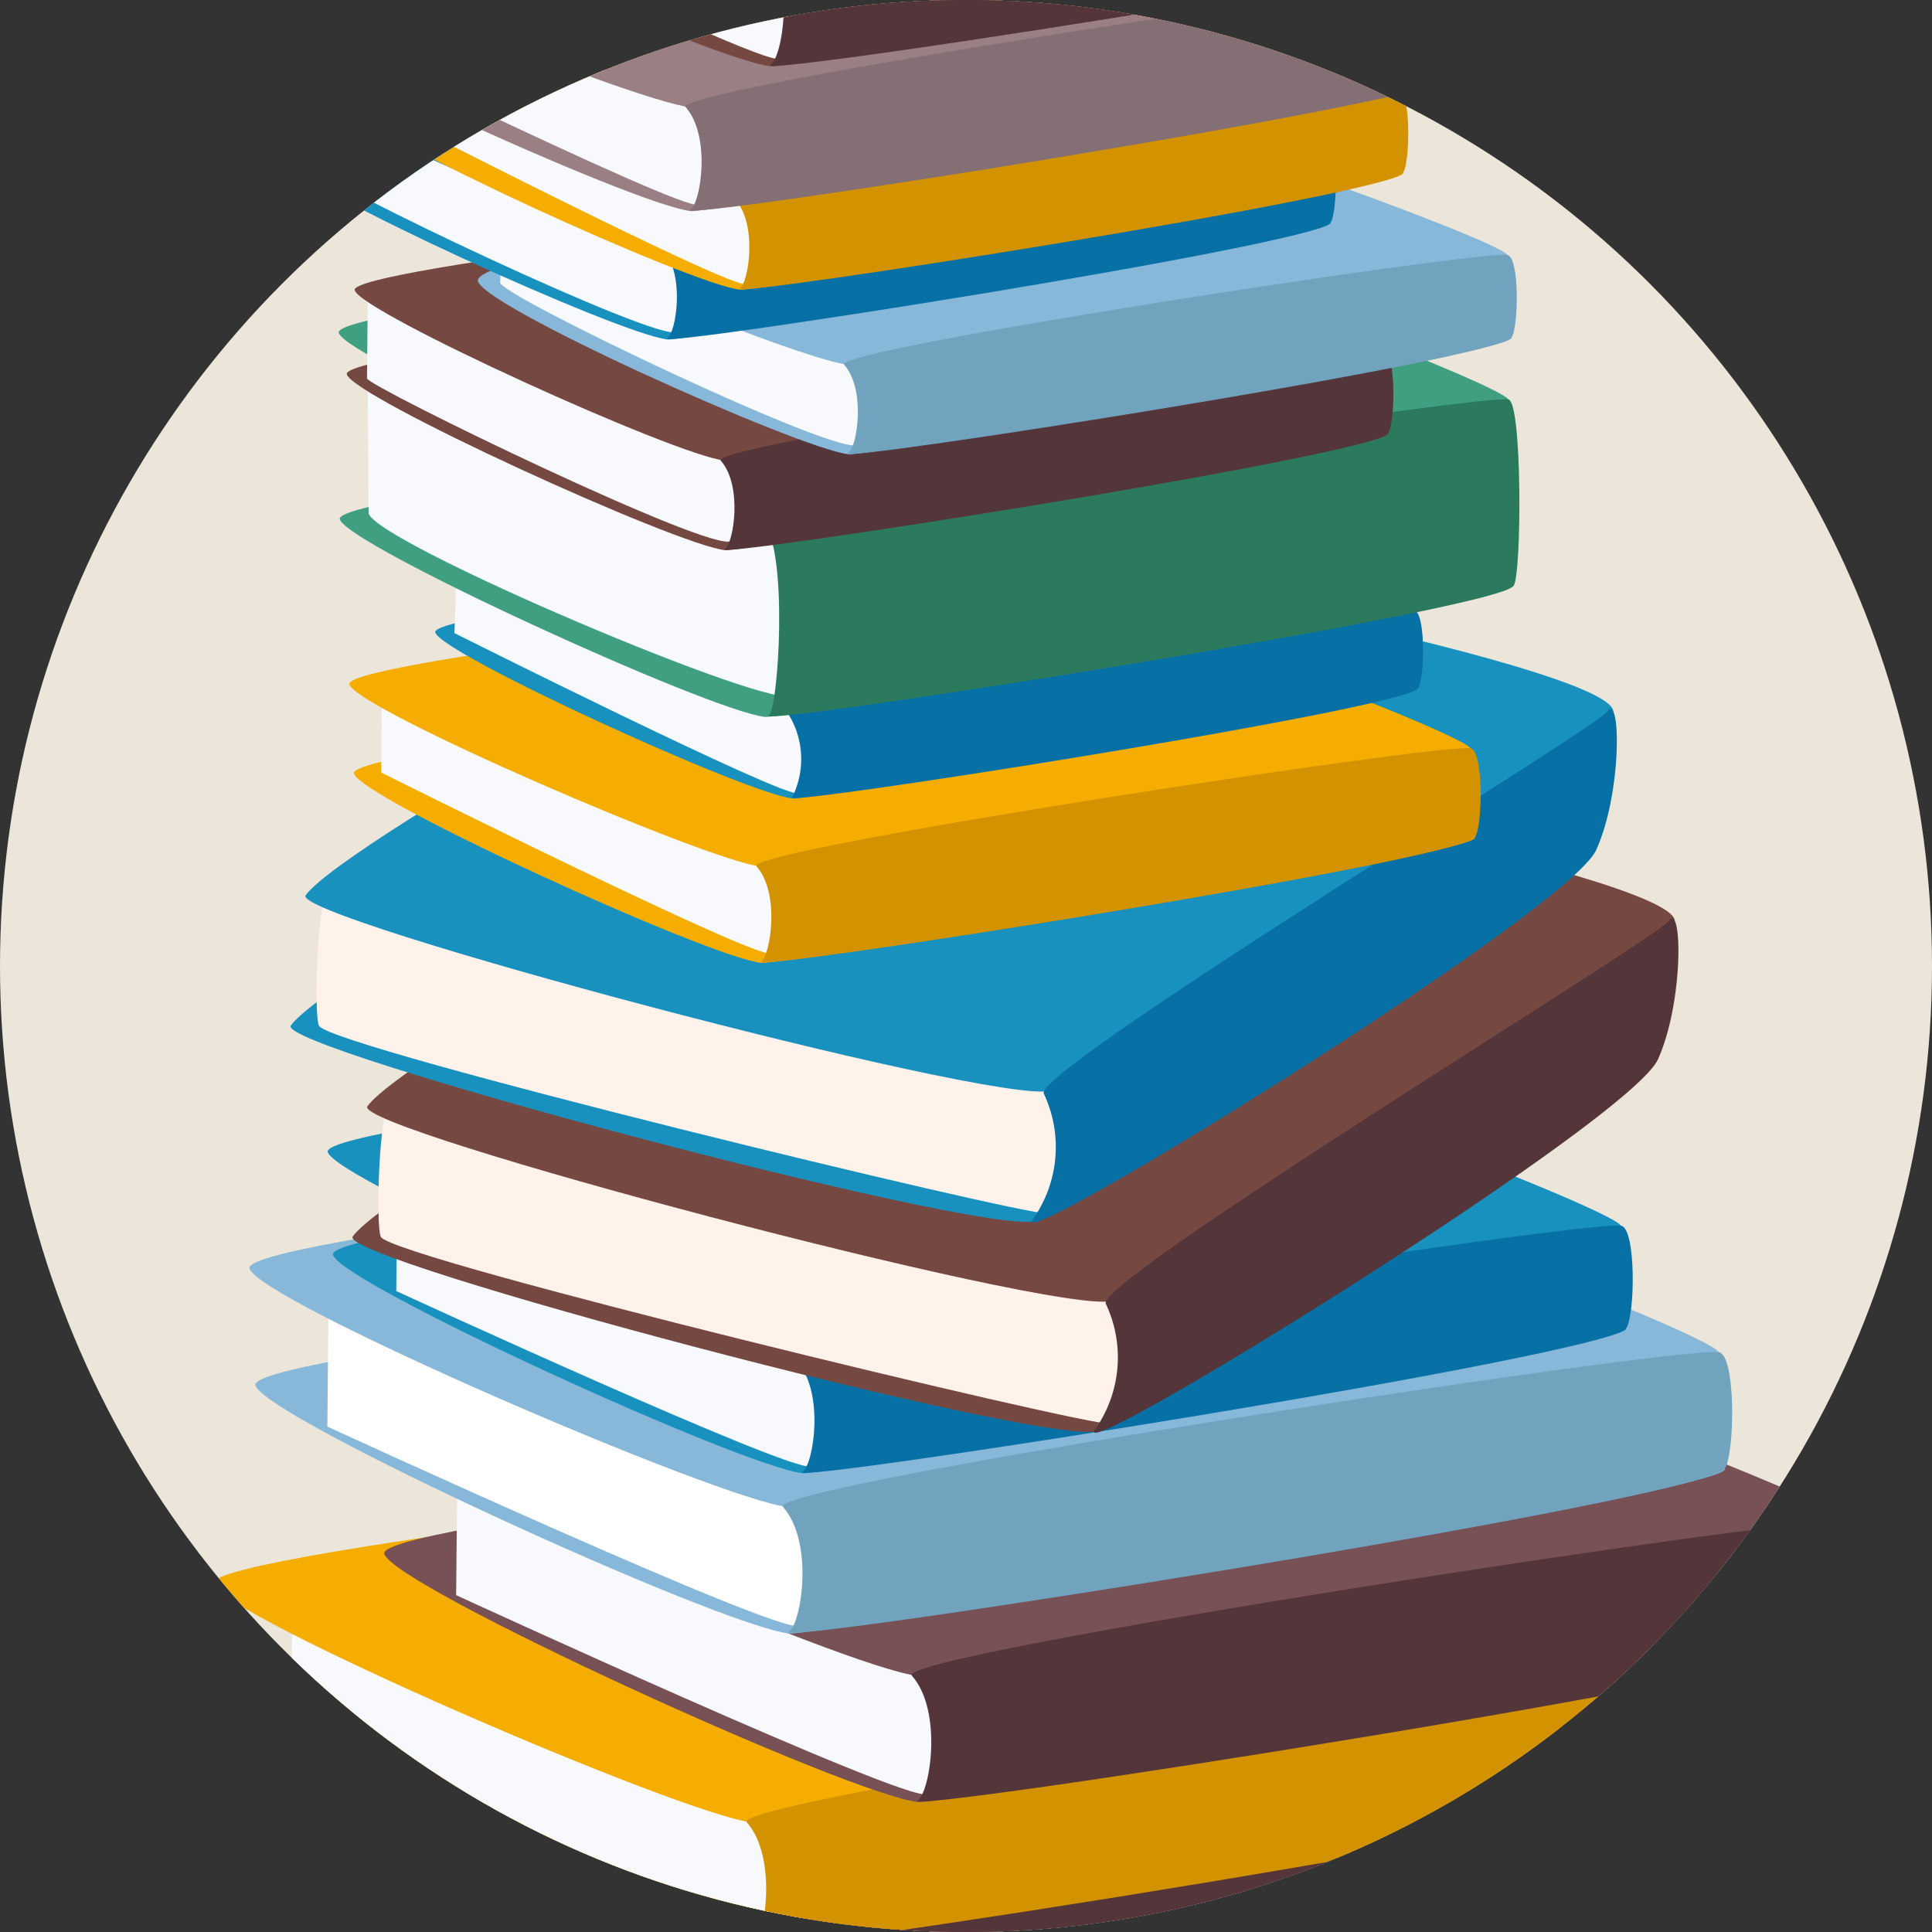 <svg xmlns="http://www.w3.org/2000/svg" xmlns:xlink="http://www.w3.org/1999/xlink" width="93" height="93" viewBox="0 0 93 93">
  <rect x="0" y="0" width="93" height="93" fill="#333333" stroke="none"/>
  <defs>
    <clipPath id="clip-path">
      <circle id="Ellipse_17" data-name="Ellipse 17" cx="46.5" cy="46.5" r="46.5" transform="translate(6663 7506)" fill="#fff" stroke="#707070" stroke-width="1"/>
    </clipPath>
    <clipPath id="clip-path-2">
      <rect id="Rectangle_1158" data-name="Rectangle 1158" width="276.003" height="319.885" fill="none"/>
    </clipPath>
    <clipPath id="clip-path-3">
      <rect id="Rectangle_1157" data-name="Rectangle 1157" width="276.003" height="319.886" fill="none"/>
    </clipPath>
    <clipPath id="clip-path-4">
      <rect id="Rectangle_1149" data-name="Rectangle 1149" width="0.056" height="0.029" fill="none"/>
    </clipPath>
    <clipPath id="clip-path-5">
      <rect id="Rectangle_1150" data-name="Rectangle 1150" width="9.177" height="5.479" fill="none"/>
    </clipPath>
    <clipPath id="clip-path-6">
      <rect id="Rectangle_1151" data-name="Rectangle 1151" width="3.308" height="4.91" fill="none"/>
    </clipPath>
    <clipPath id="clip-path-7">
      <rect id="Rectangle_1152" data-name="Rectangle 1152" width="5.814" height="7.46" fill="none"/>
    </clipPath>
    <clipPath id="clip-path-8">
      <rect id="Rectangle_1153" data-name="Rectangle 1153" width="14.422" height="4.989" fill="none"/>
    </clipPath>
    <clipPath id="clip-path-9">
      <rect id="Rectangle_1154" data-name="Rectangle 1154" width="2.789" height="9.207" fill="none"/>
    </clipPath>
    <clipPath id="clip-path-10">
      <rect id="Rectangle_1155" data-name="Rectangle 1155" width="51.43" height="5.547" fill="none"/>
    </clipPath>
    <clipPath id="clip-path-11">
      <rect id="Rectangle_1156" data-name="Rectangle 1156" width="16.62" height="29.165" fill="none"/>
    </clipPath>
  </defs>
  <g id="Mask_Group_18" data-name="Mask Group 18" transform="translate(-6663 -7506)" clip-path="url(#clip-path)">
    <g id="Group_1253" data-name="Group 1253" transform="translate(5679 6583)">
      <rect id="Rectangle_836" data-name="Rectangle 836" width="460" height="185" transform="translate(720 869)" fill="#ece6da"/>
    </g>
    <g id="Group_2101" data-name="Group 2101" transform="translate(6566.981 7334.515)">
      <g id="Group_2100" data-name="Group 2100" clip-path="url(#clip-path-2)">
        <g id="Group_2099" data-name="Group 2099" transform="translate(0 -0.001)">
          <g id="Group_2098" data-name="Group 2098" clip-path="url(#clip-path-3)">
            <path id="Path_1807" data-name="Path 1807" d="M1147.692,863.005a83.261,83.261,0,0,0,25.351-2.189,5.939,5.939,0,0,0,3.557-1.857c1.333-1.726.932-4.631-.506-6.242a6.428,6.428,0,0,0-5.605-1.869c-1.281.143-2.593.539-3.829.129-1.544-.512-2.567-2.133-3.6-3.545s-2.437-2.808-4.033-2.587c-1.2.166-2.138,1.2-3.2,1.846s-2.609.716-3.22-.476c-1.306-2.551.527-9.546-6.2-9.546-9.706,0-8.121,7.04-9.29,8.534-1.771,2.265-4.924,1.766-7.49,1s-5.621-1.494-7.6.531c-1.717,1.756-1.893,4.976-3.718,6.581-1.943,1.708-4.7.8-7.056.03s-5.389-1.049-6.755,1.282c-1.146,1.955-.291,4.793,1.337,6.225a9.5,9.5,0,0,0,5.825,1.925c13.3.925,25.367-.513,36.032.229" transform="translate(-901.411 -683.153)" fill="#fff"/>
            <path id="Path_1808" data-name="Path 1808" d="M59.479,1191.726c4.72,0,14.42,8.743.558,10.144s-34.625.756-43.027.786C3.3,1202.7-.106,1202.118,0,1196.266c.063-3.386,1.814-5.579,9.044-6.467,7.521-.924,3.678-9.658,12.859-9.393,7.82.225,8.617,11.658,15.772,8.856s5.657,4.833,10.889,6.234c5.751,1.54,6.193-3.77,10.912-3.77" transform="translate(0 -963.815)" fill="#fff"/>
            <path id="Path_1809" data-name="Path 1809" d="M651.554,1688.714c.682.075,30.439-4.619,30.107-5.3s-18.2-7.5-20.236-6.958-27.287,3.238-27.071,4.255,14.946,7.754,17.2,8" transform="translate(-517.96 -1368.829)" fill="#1991bf"/>
            <path id="Path_1810" data-name="Path 1810" d="M655.954,1689.679c.146.452.608,3.3-.015,3.628-.571.3-16.541-7.7-16.541-7.7l.108-3.241Z" transform="translate(-522.079 -1373.683)" fill="#f7f9fc"/>
            <path id="Path_1811" data-name="Path 1811" d="M650.672,1667.905c.682.075,30.286-4.31,29.954-4.99s-18.2-7.5-20.236-6.958-27.287,3.239-27.071,4.256,15.1,7.446,17.353,7.692" transform="translate(-517.114 -1352.091)" fill="#87b8d9"/>
            <path id="Path_1812" data-name="Path 1812" d="M757.058,1693.99c.568.084.521,3.311.19,3.761-.733,1-30.884,5.737-30.126,5.242a4.11,4.11,0,0,0-.187-4.015c-.616-.7,28.772-5.189,30.123-4.988" transform="translate(-593.546 -1383.165)" fill="#0771a5"/>
            <path id="Path_1813" data-name="Path 1813" d="M629.771,1656.892c.812.089,36.228-5.5,35.833-6.306s-21.662-8.93-24.084-8.282-32.476,3.854-32.219,5.065,17.788,9.229,20.47,9.523" transform="translate(-497.503 -1340.938)" fill="#419f81"/>
            <path id="Path_1814" data-name="Path 1814" d="M636.83,1632.242c.174.538.8,7.082.285,7.744-.709.9-20.155-7.35-20.477-8.762l-.055-8.39Z" transform="translate(-503.449 -1325.069)" fill="#f7f9fc"/>
            <path id="Path_1815" data-name="Path 1815" d="M629.682,1607.628c.811.089,36.045-5.13,35.65-5.939s-21.661-8.93-24.084-8.282-32.476,3.854-32.219,5.065,17.971,8.862,20.653,9.155" transform="translate(-497.281 -1301.013)" fill="#419f81"/>
            <path id="Path_1816" data-name="Path 1816" d="M756.3,1638.672c.676.1.644,8.438.251,8.974-.873,1.189-36.757,6.828-35.855,6.239.473-.309.947-7.922-.248-9.276-.733-.83,34.243-6.176,35.852-5.937" transform="translate(-588.249 -1337.996)" fill="#2b7a5d"/>
            <path id="Path_1817" data-name="Path 1817" d="M629.363,1620.326c.723.079,32.252-4.893,31.9-5.614s-19.284-7.95-21.44-7.373-28.912,3.431-28.683,4.509,15.836,8.216,18.223,8.477" transform="translate(-499.004 -1312.392)" fill="#754942"/>
            <path id="Path_1818" data-name="Path 1818" d="M634,1620.506c.155.479.547,3.351-.016,3.844-.781.684-17.408-7.39-17.533-7.814l.035-3.744Z" transform="translate(-503.345 -1316.871)" fill="#f7f9fc"/>
            <path id="Path_1819" data-name="Path 1819" d="M631,1598.28c.723.079,32.089-4.566,31.737-5.287s-19.284-7.95-21.44-7.373-28.39,3.391-28.1,4.455,15.42,7.943,17.808,8.2" transform="translate(-500.678 -1294.658)" fill="#754942"/>
            <path id="Path_1820" data-name="Path 1820" d="M741.148,1625.916c.6.089.552,3.508.2,3.985-.777,1.058-32.722,6.078-31.919,5.554.421-.275.865-3.049-.2-4.254-.652-.739,30.485-5.5,31.917-5.285" transform="translate(-579.091 -1327.581)" fill="#54353a"/>
            <path id="Path_1821" data-name="Path 1821" d="M622.6,1592.026c.723.079,32.252-4.894,31.9-5.614s-19.284-7.95-21.441-7.373-27.612,2.846-28.3,4.572c-.411,1.022,15.458,8.153,17.846,8.414" transform="translate(-493.785 -1289.284)" fill="#87b8d9"/>
            <path id="Path_1822" data-name="Path 1822" d="M627.691,1591.575c.155.479.653,3.115.125,3.646-.7.7-17.341-7.232-17.2-7.8l.106-3.916Z" transform="translate(-498.579 -1292.954)" fill="#f7f9fc"/>
            <path id="Path_1823" data-name="Path 1823" d="M623.792,1570.122c.723.079,32.089-4.567,31.737-5.287s-18.99-7.429-21.44-7.373c-2.232.052-27.289,2.52-27.828,4.677-.373,1.49,15.143,7.721,17.531,7.983" transform="translate(-495.017 -1271.693)" fill="#87b8d9"/>
            <path id="Path_1824" data-name="Path 1824" d="M732.731,1597.614c.6.089.552,3.508.2,3.985-.777,1.058-32.722,6.079-31.919,5.554.421-.275.865-3.049-.2-4.254-.652-.739,30.485-5.5,31.917-5.285" transform="translate(-572.218 -1304.472)" fill="#71a3bf"/>
            <path id="Path_1825" data-name="Path 1825" d="M614.254,1565.042c.723.079,32.252-4.894,31.9-5.614s-19.284-7.95-21.44-7.372-28.912,3.431-28.683,4.509,15.836,8.216,18.223,8.478" transform="translate(-486.668 -1267.251)" fill="#1991bf"/>
            <path id="Path_1826" data-name="Path 1826" d="M620.558,1567.01c.155.479.746,3.3.144,3.746-.8.592-17.6-7.421-17.313-7.812l.033-3.465Z" transform="translate(-492.673 -1273.34)" fill="#f7f9fc"/>
            <path id="Path_1827" data-name="Path 1827" d="M613.319,1542.995c.723.079,32.089-4.567,31.737-5.287s-19.284-7.95-21.44-7.373-28.912,3.432-28.683,4.509,16,7.889,18.386,8.15" transform="translate(-485.772 -1249.517)" fill="#1991bf"/>
            <path id="Path_1828" data-name="Path 1828" d="M726.039,1570.631c.6.089.552,3.508.2,3.985-.777,1.058-32.722,6.078-31.919,5.554.421-.275.865-3.049-.2-4.254-.652-.738,30.485-5.5,31.917-5.285" transform="translate(-566.754 -1282.44)" fill="#0771a5"/>
            <path id="Path_1829" data-name="Path 1829" d="M592.475,1561.392c.723.079,32.252-4.893,31.9-5.614s-19.284-7.95-21.441-7.373-28.912,3.431-28.683,4.509,15.836,8.216,18.224,8.477" transform="translate(-468.885 -1264.271)" fill="#f4ad00"/>
            <path id="Path_1830" data-name="Path 1830" d="M596.262,1561.6c.155.479.644,3.492-.016,3.844-.6.322-17.723-8.465-17.723-8.465l.091-3.306Z" transform="translate(-472.374 -1268.596)" fill="#f7f9fc"/>
            <path id="Path_1831" data-name="Path 1831" d="M591.735,1539.345c.723.079,32.089-4.567,31.737-5.287s-19.284-7.95-21.44-7.373-28.09,2.851-28.634,4.434c-.375,1.089,15.95,7.964,18.337,8.226" transform="translate(-468.184 -1246.536)" fill="#f4ad00"/>
            <path id="Path_1832" data-name="Path 1832" d="M704.26,1566.981c.6.089.552,3.508.2,3.985-.777,1.058-32.722,6.078-31.919,5.554.421-.275.865-3.049-.2-4.254-.652-.739,30.485-5.5,31.917-5.285" transform="translate(-548.971 -1279.46)" fill="#d39200"/>
            <path id="Path_1833" data-name="Path 1833" d="M622.154,1518.69c.838.092,37.4-5.675,36.994-6.51s-22.363-9.219-24.864-8.55-33.528,3.979-33.263,5.229,18.365,9.528,21.133,9.831" transform="translate(-490.742 -1227.707)" fill="#9a7f84"/>
            <path id="Path_1834" data-name="Path 1834" d="M625.589,1518.2c.179.556.747,4.049-.019,4.458-.7.374-20.767-9.472-20.767-9.472l.041-4.342Z" transform="translate(-493.832 -1231.999)" fill="#f7f9fc"/>
            <path id="Path_1835" data-name="Path 1835" d="M621.464,1493.124c.838.092,37.213-5.3,36.805-6.131s-22.363-9.219-24.864-8.55-32.369,3.407-33.169,5.626c-.422,1.17,18.459,8.751,21.228,9.055" transform="translate(-490.097 -1207.141)" fill="#9a7f84"/>
            <path id="Path_1836" data-name="Path 1836" d="M751.789,1525.173c.7.1.64,4.068.234,4.622-.9,1.227-37.948,7.049-37.016,6.441.488-.319,1-3.536-.231-4.933-.756-.857,35.353-6.376,37.013-6.129" transform="translate(-583.617 -1245.322)" fill="#846f74"/>
            <path id="Path_1837" data-name="Path 1837" d="M611.757,1472.234c.986.108,44.033-6.681,43.553-7.665s-26.328-10.854-29.272-10.066-39.473,4.685-39.161,6.156,21.621,11.217,24.88,11.574" transform="translate(-479.193 -1187.589)" fill="#754942"/>
            <path id="Path_1838" data-name="Path 1838" d="M615.8,1471.662c.211.655.879,4.767-.022,5.248-.826.44-24.449-11.151-24.449-11.151l.048-5.112Z" transform="translate(-482.832 -1192.642)" fill="#f7f9fc"/>
            <path id="Path_1839" data-name="Path 1839" d="M610.944,1442.134c.986.108,43.811-6.235,43.331-7.218S627.947,1424.062,625,1424.85s-38.108,4.011-39.05,6.623c-.5,1.377,21.732,10.3,24.992,10.66" transform="translate(-478.433 -1163.376)" fill="#754942"/>
            <path id="Path_1840" data-name="Path 1840" d="M764.377,1479.866c.821.122.753,4.789.275,5.441-1.061,1.445-44.676,8.3-43.579,7.583.575-.375,1.181-4.163-.271-5.808-.89-1.009,41.621-7.506,43.576-7.216" transform="translate(-588.535 -1208.327)" fill="#54353a"/>
            <path id="Path_1841" data-name="Path 1841" d="M625.8,1410.894c-.575.967,28.392,6.249,30.793,5.531,1.754-.525,21.912-15.356,21.621-17.211s-25.481-4.751-29-4.2c-2.284.36-22.074,13.624-23.414,15.877" transform="translate(-510.967 -1138.997)" fill="#bca396"/>
            <path id="Path_1842" data-name="Path 1842" d="M630.739,1451.447c-.505.067-.238,5.177.013,5.51.646.854,29.223,5.423,30.139,5.25s1.367-6.344.191-6.416-29.493-4.456-30.344-4.343" transform="translate(-514.775 -1185.128)" fill="#fff2eb"/>
            <path id="Path_1843" data-name="Path 1843" d="M626.784,1381.864c-.575.967,28.392,6.249,30.793,5.531,1.754-.525,21.912-15.356,21.621-17.211s-25.481-4.751-29-4.2c-2.284.36-22.074,13.624-23.414,15.877" transform="translate(-511.773 -1115.294)" fill="#9b8579"/>
            <path id="Path_1844" data-name="Path 1844" d="M793.054,1406.139a5.088,5.088,0,0,1-.049,5.146c-.891,1.615,20.709-14.185,21.657-16.809.872-2.413.49-6.538-.012-5.631-.392.71-22.111,16.388-21.6,17.294" transform="translate(-647.481 -1133.91)" fill="#826357"/>
            <path id="Path_1845" data-name="Path 1845" d="M638.215,1378.969c-.575.967,28.392,6.249,30.793,5.531,1.754-.525,21.912-15.357,21.621-17.211s-25.481-4.751-29-4.2c-2.284.36-22.074,13.624-23.414,15.877" transform="translate(-521.107 -1112.93)" fill="#419f81"/>
            <path id="Path_1846" data-name="Path 1846" d="M643.157,1419.522c-.505.067-.238,5.177.013,5.51.645.854,29.222,5.423,30.139,5.25s1.367-6.344.191-6.416-29.493-4.456-30.344-4.343" transform="translate(-524.914 -1159.061)" fill="#fff2eb"/>
            <path id="Path_1847" data-name="Path 1847" d="M639.2,1349.94c-.575.967,28.392,6.249,30.793,5.531,1.754-.525,21.912-15.356,21.621-17.211s-25.481-4.751-29-4.2c-2.284.36-22.074,13.624-23.414,15.877" transform="translate(-521.912 -1089.227)" fill="#419f81"/>
            <path id="Path_1848" data-name="Path 1848" d="M805.472,1374.215a5.087,5.087,0,0,1-.049,5.146c-.891,1.615,20.708-14.185,21.657-16.809.872-2.414.49-6.539-.012-5.631-.392.71-22.111,16.388-21.6,17.294" transform="translate(-657.62 -1107.843)" fill="#2b7a5d"/>
            <path id="Path_1849" data-name="Path 1849" d="M563.272,1416.855c.986.108,44.033-6.681,43.553-7.665s-26.328-10.854-29.272-10.066-39.473,4.685-39.161,6.156,21.621,11.217,24.88,11.574" transform="translate(-439.604 -1142.371)" fill="#9a7f84"/>
            <path id="Path_1850" data-name="Path 1850" d="M567.316,1416.283c.211.655.879,4.767-.022,5.248-.826.44-24.449-11.151-24.449-11.151l.048-5.112Z" transform="translate(-443.242 -1147.424)" fill="#f7f9fc"/>
            <path id="Path_1851" data-name="Path 1851" d="M562.459,1386.755c.986.108,43.811-6.235,43.331-7.218s-26.328-10.854-29.272-10.066-38.108,4.011-39.05,6.624c-.5,1.377,21.732,10.3,24.992,10.66" transform="translate(-438.845 -1118.159)" fill="#9a7f84"/>
            <path id="Path_1852" data-name="Path 1852" d="M715.892,1424.487c.821.122.753,4.789.275,5.441-1.06,1.445-44.676,8.3-43.579,7.583.575-.375,1.181-4.163-.271-5.808-.891-1.008,41.621-7.506,43.576-7.216" transform="translate(-548.946 -1163.109)" fill="#846f74"/>
            <path id="Path_1853" data-name="Path 1853" d="M626.905,1391.388c.986.108,44.033-6.681,43.553-7.665s-26.328-10.854-29.272-10.066-39.473,4.685-39.161,6.156,21.621,11.217,24.88,11.574" transform="translate(-491.562 -1121.578)" fill="#754942"/>
            <path id="Path_1854" data-name="Path 1854" d="M630.951,1390.816c.211.655.879,4.767-.022,5.248-.826.44-24.449-11.151-24.449-11.151l.048-5.112Z" transform="translate(-495.2 -1126.63)" fill="#f7f9fc"/>
            <path id="Path_1855" data-name="Path 1855" d="M626.092,1361.288c.986.108,43.811-6.234,43.331-7.218s-26.328-10.854-29.273-10.066-38.108,4.011-39.05,6.624c-.5,1.377,21.732,10.3,24.992,10.66" transform="translate(-490.802 -1097.364)" fill="#754942"/>
            <path id="Path_1856" data-name="Path 1856" d="M779.525,1399.02c.821.122.753,4.789.275,5.441-1.061,1.445-44.676,8.3-43.579,7.583.575-.375,1.182-4.163-.271-5.808-.89-1.008,41.62-7.506,43.576-7.216" transform="translate(-600.904 -1142.315)" fill="#54353a"/>
            <path id="Path_1857" data-name="Path 1857" d="M606.489,1364.118c1.019.112,45.507-6.9,45.011-7.921s-27.209-11.217-30.252-10.4-40.794,4.842-40.471,6.362,22.344,11.593,25.713,11.962" transform="translate(-474.211 -1098.825)" fill="#f4ad00"/>
            <path id="Path_1858" data-name="Path 1858" d="M622.341,1372.215c.218.677.909,4.927-.023,5.424-.853.455-22.645-9.572-22.645-9.572l.05-5.283Z" transform="translate(-489.643 -1112.735)" fill="#f7f9fc"/>
            <path id="Path_1859" data-name="Path 1859" d="M605.17,1333.01c1.019.112,45.278-6.443,44.782-7.46s-27.21-11.217-30.252-10.4-40.794,4.842-40.471,6.362,22.574,11.131,25.942,11.5" transform="translate(-472.948 -1073.801)" fill="#f4ad00"/>
            <path id="Path_1860" data-name="Path 1860" d="M764.217,1372.005c.849.126.779,4.95.284,5.623-1.1,1.493-46.171,8.577-45.038,7.837.594-.388,1.221-4.3-.281-6-.92-1.042,43.014-7.758,45.035-7.457" transform="translate(-587.213 -1120.256)" fill="#d39200"/>
            <path id="Path_1861" data-name="Path 1861" d="M649.8,1325.637c1.019.112,45.507-6.9,45.011-7.921s-27.21-11.217-30.252-10.4-40.794,4.842-40.471,6.362,22.344,11.593,25.713,11.962" transform="translate(-509.572 -1067.405)" fill="#775155"/>
            <path id="Path_1862" data-name="Path 1862" d="M665.648,1333.733c.218.677.909,4.927-.023,5.424-.853.455-22.645-9.572-22.645-9.572l.05-5.283Z" transform="translate(-525.004 -1081.314)" fill="#f7f9fc"/>
            <path id="Path_1863" data-name="Path 1863" d="M648.476,1294.528c1.019.112,45.278-6.443,44.781-7.46s-27.21-11.217-30.252-10.4-40.794,4.842-40.471,6.362,22.574,11.131,25.942,11.5" transform="translate(-508.308 -1042.38)" fill="#775155"/>
            <path id="Path_1864" data-name="Path 1864" d="M807.524,1333.525c.849.126.779,4.95.284,5.623-1.1,1.493-46.171,8.577-45.038,7.837.594-.388,1.221-4.3-.281-6-.92-1.042,43.014-7.757,45.035-7.457" transform="translate(-622.574 -1088.836)" fill="#54353a"/>
            <path id="Path_1865" data-name="Path 1865" d="M616.012,1281.415c1.019.112,45.507-6.9,45.011-7.921s-27.21-11.217-30.252-10.4-40.794,4.841-40.471,6.362,22.344,11.593,25.713,11.962" transform="translate(-481.987 -1031.297)" fill="#87b8d9"/>
            <path id="Path_1866" data-name="Path 1866" d="M631.865,1289.511c.218.677.909,4.927-.023,5.424-.853.455-22.645-9.572-22.645-9.572l.05-5.283Z" transform="translate(-497.42 -1045.206)" fill="#fff"/>
            <path id="Path_1867" data-name="Path 1867" d="M614.693,1250.307c1.019.112,45.278-6.443,44.782-7.46s-27.21-11.217-30.252-10.4-40.794,4.842-40.471,6.362,22.574,11.131,25.942,11.5" transform="translate(-480.723 -1006.273)" fill="#87b8d9"/>
            <path id="Path_1868" data-name="Path 1868" d="M773.74,1289.3c.849.126.779,4.95.284,5.623-1.1,1.493-46.171,8.577-45.038,7.837.594-.388,1.221-4.3-.281-6-.92-1.042,43.014-7.757,45.035-7.457" transform="translate(-594.989 -1052.728)" fill="#71a3bf"/>
            <path id="Path_1869" data-name="Path 1869" d="M633.273,1249.178c.9.1,40.054-6.077,39.617-6.972s-23.949-9.873-26.627-9.156-35.906,4.262-35.622,5.6,19.667,10.2,22.632,10.528" transform="translate(-498.597 -1006.772)" fill="#1991bf"/>
            <path id="Path_1870" data-name="Path 1870" d="M647.225,1256.3c.192.6.8,4.336-.02,4.774-.751.4-19.931-8.425-19.931-8.425l.044-4.65Z" transform="translate(-512.18 -1019.015)" fill="#f7f9fc"/>
            <path id="Path_1871" data-name="Path 1871" d="M632.111,1221.8c.9.1,39.852-5.671,39.415-6.566s-23.949-9.873-26.627-9.156-35.906,4.262-35.622,5.6,19.869,9.8,22.834,10.122" transform="translate(-497.484 -984.747)" fill="#1991bf"/>
            <path id="Path_1872" data-name="Path 1872" d="M772.1,1256.121c.747.111.685,4.356.25,4.949-.965,1.314-40.639,7.549-39.641,6.9.523-.341,1.074-3.787-.247-5.283-.81-.917,37.859-6.828,39.638-6.563" transform="translate(-598.057 -1025.636)" fill="#0771a5"/>
            <path id="Path_1873" data-name="Path 1873" d="M615.794,1185.218c-.768,1.088,32.928,10,35.827,9.373,2.119-.457,27.278-16.1,27.106-18.312s-29.631-7.962-33.835-7.634c-2.728.213-27.309,14.037-29.1,16.572" transform="translate(-502.796 -954.207)" fill="#754942"/>
            <path id="Path_1874" data-name="Path 1874" d="M623.2,1223.722c-.6.032-.76,6.087-.494,6.5.683,1.067,33.984,9.1,35.082,8.981s2.2-7.361.819-7.554-34.393-7.985-35.407-7.93" transform="translate(-508.348 -999.188)" fill="#fff2eb"/>
            <path id="Path_1875" data-name="Path 1875" d="M619.642,1151.052c-.768,1.088,32.928,10,35.827,9.373,2.119-.457,27.278-16.1,27.106-18.312s-29.631-7.962-33.835-7.634c-2.728.213-27.309,14.037-29.1,16.572" transform="translate(-505.938 -926.31)" fill="#754942"/>
            <path id="Path_1876" data-name="Path 1876" d="M810.872,1194.1a6.023,6.023,0,0,1-.533,6.068c-1.2,1.823,25.749-14.826,27.111-17.835,1.252-2.768,1.182-7.671.506-6.646-.529.8-27.608,17.3-27.084,18.413" transform="translate(-661.623 -959.854)" fill="#54353a"/>
            <path id="Path_1877" data-name="Path 1877" d="M599.553,1130c-.77,1.087,32.915,10.041,35.815,9.418,2.119-.454,27.3-16.062,27.13-18.278s-29.621-8-33.825-7.676c-2.728.21-27.327,14-29.12,16.536" transform="translate(-489.535 -909.147)" fill="#1991bf"/>
            <path id="Path_1878" data-name="Path 1878" d="M606.976,1168.347c-.6.032-.768,6.086-.5,6.5.681,1.068,33.973,9.143,35.071,9.025s2.209-7.358.828-7.553-34.383-8.029-35.4-7.975" transform="translate(-495.096 -953.974)" fill="#fff2eb"/>
            <path id="Path_1879" data-name="Path 1879" d="M603.443,1095.835c-.77,1.087,32.915,10.041,35.815,9.418,2.119-.454,27.3-16.062,27.13-18.278s-29.621-8-33.825-7.676c-2.729.21-27.327,14-29.12,16.536" transform="translate(-492.711 -881.254)" fill="#1991bf"/>
            <path id="Path_1880" data-name="Path 1880" d="M794.573,1139.115a6.023,6.023,0,0,1-.541,6.068c-1.2,1.821,25.768-14.793,27.133-17.8,1.256-2.766,1.192-7.669.515-6.646-.53.8-27.63,17.261-27.107,18.378" transform="translate(-648.309 -914.986)" fill="#0771a5"/>
            <path id="Path_1881" data-name="Path 1881" d="M635.769,1124.859c.778.085,34.721-5.268,34.342-6.043s-20.76-8.558-23.082-7.937-31.125,3.694-30.879,4.854,17.048,8.845,19.618,9.126" transform="translate(-503.096 -907.021)" fill="#f4ad00"/>
            <path id="Path_1882" data-name="Path 1882" d="M642.1,1123.437c.167.516.694,3.759-.018,4.138-.651.347-18.774-8.705-18.774-8.705l.039-4.138Z" transform="translate(-508.941 -910.197)" fill="#f7f9fc"/>
            <path id="Path_1883" data-name="Path 1883" d="M634.762,1101.124c.778.085,34.546-4.916,34.167-5.691s-20.76-8.558-23.082-7.937-31.125,3.694-30.879,4.854,17.223,8.493,19.793,8.774" transform="translate(-502.131 -887.928)" fill="#f4ad00"/>
            <path id="Path_1884" data-name="Path 1884" d="M756.112,1130.877c.647.1.594,3.776.217,4.29-.836,1.139-35.227,6.544-34.363,5.979.453-.3.932-3.283-.214-4.58-.7-.8,32.818-5.919,34.36-5.69" transform="translate(-589.313 -923.373)" fill="#d39200"/>
            <path id="Path_1885" data-name="Path 1885" d="M654.691,1089.42c.682.075,30.439-4.619,30.107-5.3s-18.2-7.5-20.236-6.958-27.287,3.239-27.071,4.255,14.946,7.754,17.2,8" transform="translate(-520.521 -879.496)" fill="#1991bf"/>
            <path id="Path_1886" data-name="Path 1886" d="M659.092,1090.385c.146.452.608,3.3-.015,3.628-.571.3-16.541-7.7-16.541-7.7l.108-3.241Z" transform="translate(-524.641 -884.349)" fill="#f7f9fc"/>
            <path id="Path_1887" data-name="Path 1887" d="M653.809,1068.611c.682.075,30.286-4.31,29.954-4.99s-18.2-7.5-20.236-6.958-27.287,3.239-27.071,4.256,15.1,7.445,17.353,7.692" transform="translate(-519.676 -862.757)" fill="#87b8d9"/>
            <path id="Path_1888" data-name="Path 1888" d="M760.195,1094.695c.568.084.521,3.311.19,3.761-.733,1-30.884,5.737-30.126,5.242a4.11,4.11,0,0,0-.188-4.015c-.616-.7,28.772-5.189,30.123-4.988" transform="translate(-596.108 -893.831)" fill="#0771a5"/>
            <path id="Path_1889" data-name="Path 1889" d="M632.908,1057.6c.812.089,36.228-5.5,35.833-6.306s-21.662-8.93-24.084-8.282-32.476,3.854-32.219,5.065,17.788,9.229,20.47,9.523" transform="translate(-500.064 -851.604)" fill="#419f81"/>
            <path id="Path_1890" data-name="Path 1890" d="M639.967,1032.947c.174.539.8,7.082.285,7.744-.709.9-20.155-7.35-20.477-8.762l-.055-8.39Z" transform="translate(-506.011 -835.735)" fill="#f7f9fc"/>
            <path id="Path_1891" data-name="Path 1891" d="M632.82,1008.333c.811.089,36.045-5.129,35.65-5.939s-21.661-8.93-24.084-8.281-32.476,3.854-32.219,5.065,17.971,8.862,20.653,9.155" transform="translate(-499.844 -811.679)" fill="#419f81"/>
            <path id="Path_1892" data-name="Path 1892" d="M759.438,1039.377c.676.1.644,8.438.251,8.974-.873,1.189-36.757,6.828-35.855,6.239.473-.309.947-7.922-.248-9.276-.733-.83,34.243-6.176,35.852-5.937" transform="translate(-590.811 -848.662)" fill="#2b7a5d"/>
            <path id="Path_1893" data-name="Path 1893" d="M632.5,1021.033c.723.079,32.252-4.893,31.9-5.614s-19.284-7.95-21.44-7.373-28.912,3.431-28.683,4.509,15.836,8.216,18.223,8.477" transform="translate(-501.566 -823.059)" fill="#754942"/>
            <path id="Path_1894" data-name="Path 1894" d="M637.141,1021.21c.155.479.547,3.351-.016,3.844-.781.684-17.408-7.39-17.533-7.814l.035-3.744Z" transform="translate(-505.907 -827.536)" fill="#f7f9fc"/>
            <path id="Path_1895" data-name="Path 1895" d="M634.134,998.985c.723.079,32.089-4.567,31.737-5.287s-19.284-7.95-21.44-7.373-28.39,3.391-28.1,4.455,15.42,7.943,17.808,8.2" transform="translate(-503.239 -805.324)" fill="#754942"/>
            <path id="Path_1896" data-name="Path 1896" d="M744.285,1026.622c.6.089.552,3.508.2,3.985-.777,1.058-32.722,6.078-31.919,5.554.421-.275.865-3.049-.2-4.254-.652-.739,30.485-5.5,31.917-5.285" transform="translate(-581.652 -838.248)" fill="#54353a"/>
            <path id="Path_1897" data-name="Path 1897" d="M666.527,995.868c.722.079,32.252-4.893,31.9-5.614s-19.284-7.95-21.44-7.373-27.612,2.846-28.305,4.572c-.411,1.022,15.458,8.153,17.846,8.414" transform="translate(-529.653 -802.512)" fill="#87b8d9"/>
            <path id="Path_1898" data-name="Path 1898" d="M671.618,995.418c.155.479.653,3.115.125,3.646-.7.7-17.341-7.232-17.2-7.8l.106-3.916Z" transform="translate(-534.446 -806.182)" fill="#f7f9fc"/>
            <path id="Path_1899" data-name="Path 1899" d="M667.72,973.965c.723.079,32.089-4.566,31.738-5.287s-18.99-7.429-21.44-7.373c-2.232.052-27.289,2.52-27.828,4.676-.373,1.49,15.143,7.721,17.531,7.983" transform="translate(-530.885 -784.921)" fill="#87b8d9"/>
            <path id="Path_1900" data-name="Path 1900" d="M776.658,1001.457c.6.089.552,3.508.2,3.985-.777,1.058-32.722,6.078-31.919,5.554.421-.275.865-3.049-.2-4.254-.652-.739,30.485-5.5,31.917-5.285" transform="translate(-608.085 -817.7)" fill="#71a3bf"/>
            <path id="Path_1901" data-name="Path 1901" d="M617.392,965.747c.723.079,32.252-4.894,31.9-5.614s-19.284-7.95-21.44-7.373-28.912,3.431-28.683,4.509,15.836,8.216,18.223,8.478" transform="translate(-489.23 -777.918)" fill="#1991bf"/>
            <path id="Path_1902" data-name="Path 1902" d="M623.695,967.716c.155.479.746,3.3.144,3.746-.8.592-17.6-7.421-17.314-7.811l.033-3.465Z" transform="translate(-495.235 -784.006)" fill="#f7f9fc"/>
            <path id="Path_1903" data-name="Path 1903" d="M616.457,943.7c.723.079,32.089-4.567,31.737-5.287s-19.284-7.95-21.44-7.373-28.912,3.432-28.683,4.509,16,7.889,18.386,8.15" transform="translate(-488.334 -760.182)" fill="#1991bf"/>
            <path id="Path_1904" data-name="Path 1904" d="M729.177,971.337c.6.089.552,3.508.2,3.985-.777,1.058-32.722,6.078-31.919,5.554.421-.275.865-3.049-.2-4.254-.652-.739,30.485-5.5,31.917-5.285" transform="translate(-569.316 -793.107)" fill="#0771a5"/>
            <path id="Path_1905" data-name="Path 1905" d="M636.4,952.685c.723.079,32.252-4.894,31.9-5.614s-19.284-7.95-21.44-7.373-28.912,3.431-28.683,4.509,15.836,8.216,18.223,8.477" transform="translate(-504.753 -767.252)" fill="#f4ad00"/>
            <path id="Path_1906" data-name="Path 1906" d="M640.189,952.888c.155.479.644,3.492-.016,3.844-.6.322-17.722-8.465-17.722-8.465l.091-3.306Z" transform="translate(-508.241 -771.576)" fill="#f7f9fc"/>
            <path id="Path_1907" data-name="Path 1907" d="M635.663,930.637c.723.079,32.089-4.567,31.737-5.287s-19.284-7.95-21.44-7.373-28.09,2.851-28.634,4.434c-.374,1.089,15.95,7.964,18.337,8.226" transform="translate(-504.052 -749.516)" fill="#f4ad00"/>
            <path id="Path_1908" data-name="Path 1908" d="M748.187,958.273c.6.09.552,3.508.2,3.985-.777,1.058-32.722,6.078-31.919,5.554.421-.275.865-3.049-.2-4.254-.652-.739,30.485-5.5,31.917-5.285" transform="translate(-584.838 -782.44)" fill="#d39200"/>
            <path id="Path_1909" data-name="Path 1909" d="M610.535,922.805c.838.092,37.4-5.675,36.994-6.51s-22.363-9.219-24.864-8.55-33.528,3.979-33.263,5.229,18.365,9.528,21.133,9.831" transform="translate(-481.255 -741.157)" fill="#9a7f84"/>
            <path id="Path_1910" data-name="Path 1910" d="M613.971,922.318c.179.556.747,4.049-.019,4.458-.7.374-20.767-9.472-20.767-9.472l.041-4.342Z" transform="translate(-484.345 -745.448)" fill="#f7f9fc"/>
            <path id="Path_1911" data-name="Path 1911" d="M609.845,897.238c.838.092,37.213-5.3,36.805-6.131s-22.363-9.219-24.864-8.55-32.369,3.407-33.169,5.626c-.422,1.17,18.459,8.751,21.228,9.055" transform="translate(-480.61 -720.591)" fill="#9a7f84"/>
            <path id="Path_1912" data-name="Path 1912" d="M740.17,929.287c.7.1.64,4.068.234,4.622-.9,1.227-37.948,7.049-37.016,6.441.488-.319,1-3.536-.231-4.933-.756-.857,35.353-6.376,37.013-6.129" transform="translate(-574.13 -758.771)" fill="#846f74"/>
            <path id="Path_1913" data-name="Path 1913" d="M614.9,872.939c.986.108,44.033-6.681,43.553-7.665s-26.328-10.854-29.272-10.066-39.473,4.685-39.161,6.156,21.621,11.217,24.88,11.574" transform="translate(-481.755 -698.255)" fill="#754942"/>
            <path id="Path_1914" data-name="Path 1914" d="M618.94,872.367c.211.655.879,4.767-.022,5.248-.826.44-24.449-11.151-24.449-11.151l.048-5.112Z" transform="translate(-485.394 -703.307)" fill="#f7f9fc"/>
            <path id="Path_1915" data-name="Path 1915" d="M614.082,842.839c.986.108,43.811-6.235,43.331-7.218s-26.328-10.854-29.272-10.066-38.108,4.011-39.05,6.624c-.5,1.377,21.732,10.3,24.992,10.66" transform="translate(-480.996 -674.042)" fill="#754942"/>
            <path id="Path_1916" data-name="Path 1916" d="M767.515,880.571c.821.122.753,4.789.275,5.441-1.061,1.445-44.676,8.3-43.579,7.583.575-.375,1.181-4.163-.271-5.808-.89-1.008,41.621-7.506,43.576-7.216" transform="translate(-591.097 -718.992)" fill="#54353a"/>
            <path id="Path_1917" data-name="Path 1917" d="M628.935,811.6c-.575.967,28.392,6.249,30.793,5.531,1.754-.525,21.912-15.356,21.621-17.211s-25.481-4.751-29-4.2c-2.284.36-22.074,13.624-23.414,15.877" transform="translate(-513.529 -649.663)" fill="#bca396"/>
            <path id="Path_1918" data-name="Path 1918" d="M633.876,852.152c-.505.067-.238,5.177.013,5.51.646.854,29.223,5.423,30.139,5.25s1.367-6.344.191-6.416-29.493-4.456-30.344-4.343" transform="translate(-517.337 -695.794)" fill="#fff2eb"/>
            <path id="Path_1919" data-name="Path 1919" d="M629.921,782.57c-.575.967,28.392,6.249,30.793,5.531,1.754-.525,21.912-15.356,21.622-17.211s-25.481-4.751-29-4.2c-2.284.36-22.074,13.624-23.414,15.877" transform="translate(-514.334 -625.96)" fill="#9b8579"/>
            <path id="Path_1920" data-name="Path 1920" d="M796.192,806.844a5.088,5.088,0,0,1-.049,5.146c-.891,1.614,20.708-14.185,21.657-16.809.872-2.414.49-6.538-.012-5.631-.392.71-22.111,16.388-21.6,17.294" transform="translate(-650.043 -644.576)" fill="#826357"/>
            <path id="Path_1921" data-name="Path 1921" d="M641.353,779.674c-.575.967,28.392,6.249,30.793,5.531,1.754-.525,21.912-15.356,21.621-17.211s-25.481-4.751-29-4.2c-2.284.36-22.074,13.624-23.414,15.877" transform="translate(-523.669 -623.596)" fill="#419f81"/>
            <path id="Path_1922" data-name="Path 1922" d="M646.294,820.227c-.505.067-.238,5.177.013,5.51.645.854,29.223,5.423,30.139,5.25s1.367-6.344.191-6.416-29.493-4.456-30.344-4.343" transform="translate(-527.476 -669.727)" fill="#fff2eb"/>
            <path id="Path_1923" data-name="Path 1923" d="M642.339,750.645c-.575.967,28.392,6.249,30.792,5.531,1.754-.525,21.912-15.357,21.622-17.211s-25.481-4.751-29-4.2c-2.284.36-22.074,13.624-23.414,15.877" transform="translate(-524.474 -599.893)" fill="#419f81"/>
            <path id="Path_1924" data-name="Path 1924" d="M808.61,774.921a5.088,5.088,0,0,1-.049,5.146c-.891,1.614,20.708-14.185,21.657-16.809.872-2.414.49-6.538-.012-5.631-.392.71-22.111,16.388-21.6,17.294" transform="translate(-660.182 -618.509)" fill="#2b7a5d"/>
            <path id="Path_1925" data-name="Path 1925" d="M641.349,773.495c.853.094,38.086-5.779,37.671-6.629s-22.772-9.388-25.319-8.706-34.142,4.052-33.872,5.325,18.7,9.7,21.52,10.011" transform="translate(-506.1 -619.017)" fill="#1991bf"/>
            <path id="Path_1926" data-name="Path 1926" d="M644.848,773c.183.566.761,4.123-.019,4.539-.714.381-21.147-9.645-21.147-9.645l.042-4.421Z" transform="translate(-509.247 -623.386)" fill="#f7f9fc"/>
            <path id="Path_1927" data-name="Path 1927" d="M640.647,747.459c.853.093,37.894-5.393,37.479-6.243s-22.773-9.388-25.319-8.706-32.961,3.47-33.776,5.729c-.429,1.191,18.8,8.912,21.617,9.22" transform="translate(-505.443 -598.074)" fill="#1991bf"/>
            <path id="Path_1928" data-name="Path 1928" d="M773.358,780.1c.71.106.652,4.143.238,4.706-.917,1.25-38.642,7.178-37.694,6.559.5-.325,1.022-3.6-.235-5.024-.77-.872,36-6.492,37.691-6.241" transform="translate(-600.675 -636.954)" fill="#0771a5"/>
            <path id="Path_1929" data-name="Path 1929" d="M646.023,739.814c.736.081,32.865-4.987,32.507-5.721s-19.651-8.1-21.849-7.513-29.462,3.5-29.229,4.595,16.137,8.372,18.57,8.639" transform="translate(-512.324 -593.237)" fill="#f4ad00"/>
            <path id="Path_1930" data-name="Path 1930" d="M657.472,745.661c.158.489.657,3.558-.017,3.917-.616.328-16.354-6.913-16.354-6.913l.036-3.815Z" transform="translate(-523.47 -603.283)" fill="#f7f9fc"/>
            <path id="Path_1931" data-name="Path 1931" d="M645.07,717.347c.736.081,32.7-4.653,32.342-5.387s-19.651-8.1-21.848-7.513-29.462,3.5-29.229,4.595,16.3,8.039,18.736,8.306" transform="translate(-511.411 -575.164)" fill="#f4ad00"/>
            <path id="Path_1932" data-name="Path 1932" d="M759.935,745.51c.613.091.562,3.575.205,4.061-.792,1.078-33.345,6.194-32.527,5.66.429-.28.882-3.107-.2-4.335-.665-.753,31.065-5.6,32.524-5.386" transform="translate(-593.935 -608.715)" fill="#d39200"/>
            <path id="Path_1933" data-name="Path 1933" d="M644.031,709.372c.736.081,32.865-4.987,32.507-5.721s-19.651-8.1-21.848-7.513-29.462,3.5-29.229,4.595,16.137,8.372,18.57,8.639" transform="translate(-510.698 -568.38)" fill="#775155"/>
            <path id="Path_1934" data-name="Path 1934" d="M655.479,715.218c.158.489.656,3.558-.017,3.917-.616.328-16.354-6.913-16.354-6.913l.036-3.815Z" transform="translate(-521.842 -578.425)" fill="#f7f9fc"/>
            <path id="Path_1935" data-name="Path 1935" d="M643.077,686.9c.736.081,32.7-4.653,32.342-5.387s-19.651-8.1-21.848-7.513-29.462,3.5-29.229,4.595,16.3,8.039,18.736,8.306" transform="translate(-509.784 -550.308)" fill="#775155"/>
            <path id="Path_1936" data-name="Path 1936" d="M757.942,715.068c.613.091.562,3.575.205,4.061-.792,1.078-33.345,6.194-32.527,5.66.429-.28.882-3.107-.2-4.335-.665-.753,31.065-5.6,32.524-5.386" transform="translate(-592.307 -583.858)" fill="#54353a"/>
            <path id="Path_1937" data-name="Path 1937" d="M651.035,679.088c.736.081,32.865-4.987,32.507-5.721s-19.651-8.1-21.848-7.513-29.462,3.5-29.229,4.595,16.137,8.372,18.57,8.639" transform="translate(-516.416 -543.653)" fill="#87b8d9"/>
            <path id="Path_1938" data-name="Path 1938" d="M662.483,684.934c.158.489.657,3.558-.017,3.917-.616.329-16.354-6.913-16.354-6.913l.036-3.815Z" transform="translate(-527.561 -553.698)" fill="#fff"/>
            <path id="Path_1939" data-name="Path 1939" d="M650.082,656.621c.736.081,32.7-4.653,32.341-5.387s-19.651-8.1-21.848-7.513-29.462,3.5-29.229,4.595,16.3,8.039,18.736,8.306" transform="translate(-515.504 -525.58)" fill="#87b8d9"/>
            <path id="Path_1940" data-name="Path 1940" d="M764.946,684.784c.613.091.562,3.575.205,4.061-.792,1.078-33.345,6.194-32.527,5.66.429-.28.882-3.107-.2-4.335-.665-.753,31.065-5.6,32.524-5.386" transform="translate(-598.026 -559.131)" fill="#71a3bf"/>
            <path id="Path_1941" data-name="Path 1941" d="M664.356,649.539c.743.081,33.165-5.032,32.8-5.773s-19.83-8.175-22.048-7.582-29.731,3.529-29.5,4.637,16.285,8.449,18.74,8.718" transform="translate(-527.155 -519.427)" fill="#419f81"/>
            <path id="Path_1942" data-name="Path 1942" d="M675.91,655.439c.159.493.662,3.59-.017,3.953-.622.332-16.5-6.976-16.5-6.976l.036-3.85Z" transform="translate(-538.403 -529.564)" fill="#f7f9fc"/>
            <path id="Path_1943" data-name="Path 1943" d="M663.4,626.868c-1.5-.165-8.115-2.835-13.1-5.145-3.191-1.475-5.712-2.8-5.8-3.237-.062-.3,1.857-.723,4.749-1.2,7.921-1.308,23.121-3,24.746-3.435,1.075-.288,6.209,1.312,11.255,3.123a89.956,89.956,0,0,1,10.679,4.352.356.356,0,0,1,.114.106c.361.741-31.893,5.517-32.636,5.437" transform="translate(-526.237 -501.19)" fill="#419f81"/>
            <path id="Path_1944" data-name="Path 1944" d="M779.309,655.287c.618.092.567,3.607.207,4.1-.8,1.088-33.649,6.251-32.823,5.711.433-.283.89-3.136-.2-4.375-.671-.759,31.348-5.654,32.821-5.435" transform="translate(-609.511 -535.046)" fill="#2b7a5d"/>
            <path id="Path_1945" data-name="Path 1945" d="M165.012,360.814c3.986,0,12.178,7.071.471,8.2s-29.242.612-36.337.635c-11.582.039-14.455-.435-14.363-5.167.053-2.739,1.566-8.464,7.672-9.182,6.351-.747,2.2,4.659,9.957,4.873,6.6.182,7.742-6.248,14.195-6.356,7.634-.127,6.233,6.832,10.652,7.965,4.857,1.245,3.768-.972,7.753-.972" transform="translate(-93.72 -288.899)" fill="#fff"/>
            <path id="Path_1946" data-name="Path 1946" d="M833.44,597.614c.311-1.581.674-5.855.674-5.855l-4.932-.3.1,6.041,2.734,2.206Z" transform="translate(-677.042 -482.939)" fill="#fff"/>
            <path id="Path_1947" data-name="Path 1947" d="M831.1,617.354c.379-.278,1.192.74,1.35,1.417.363,1.549,5.3,1.841,6.179,2a1.322,1.322,0,0,1-1.12,2.307c-1.955-.046-8.219-.172-10.359-.236a.977.977,0,0,1-.932-.732c-.356-1.5-.336-4.988.262-5.025.8.2,3.175,1.334,4.62.273" transform="translate(-674.429 -503.856)" fill="#1f1f3b"/>
            <path id="Path_1948" data-name="Path 1948" d="M606.245,531.854c1.383-.828,4.569-3.351,4.569-3.351l-2.524-3.644-4.75,3.834.194,3.507Z" transform="translate(-492.8 -428.555)" fill="#fff"/>
            <path id="Path_1949" data-name="Path 1949" d="M594.718,540.756c.262.4-.145.6-.585,1.137-1.005,1.232,2.77,5.093,3.182,5.884.213.408-.5,2.419-2.3,1.046a60.66,60.66,0,0,1-7.542-7.639.976.976,0,0,1,.011-1.185c.968-1.195,4.155-3.771,4.549-3.32.334.754,1.486,2.26,2.681,4.077" transform="translate(-479.526 -438.164)" fill="#1f1f3b"/>
            <path id="Path_1950" data-name="Path 1950" d="M663.3,312.22c-.2,1.085-7.595,1.578-7.792.1s.587-18.138-.241-25.891c-.3-2.807-2.593-8.968-4.533-13.807-1.484-3.7-2.761-6.625-2.788-6.7a.01.01,0,0,1,0,0c-1.171,5.082-3.663,15.909-6.129,21.943-2.379,5.819-18.631,15.907-18.631,15.907-.772.622-3.715-3.264-4.53-5.064.264-2.46,13.962-10.086,15.306-14.262,2.128-6.61,2.914-17.509,2.88-20.772-.009-.87,0-1.662.023-2.389a43.96,43.96,0,0,1,.626-6.231c.159-.983.31-1.879.4-2.854a22.674,22.674,0,0,1,.34-2.327c1.235-6.206,19.153-.238,19.153-.238.195,6.946,6.063,33.828,6.278,36.482.318,3.9-.357,26.1-.357,26.1" transform="translate(-505.14 -201.723)" fill="#3b3b4d"/>
            <g id="Group_2076" data-name="Group 2076" transform="translate(141.557 60.563)" opacity="0.46">
              <g id="Group_2075" data-name="Group 2075">
                <g id="Group_2074" data-name="Group 2074" clip-path="url(#clip-path-4)">
                  <path id="Path_1951" data-name="Path 1951" d="M771.5,330.087a.1.1,0,0,1,0,.01.486.486,0,0,0,.055-.029.439.439,0,0,0-.056.019" transform="translate(-771.497 -330.068)" fill="#1f1f3b"/>
                </g>
              </g>
            </g>
            <g id="Group_2079" data-name="Group 2079" transform="translate(132.425 47.901)" opacity="0.35">
              <g id="Group_2078" data-name="Group 2078">
                <g id="Group_2077" data-name="Group 2077" clip-path="url(#clip-path-5)">
                  <path id="Path_1952" data-name="Path 1952" d="M721.73,266.479c.156-.017,5.629.614,9.177-1.759,0,0-6.512-3.655-8.5-3.656-.259,1.606-.639,4.494-.675,5.415" transform="translate(-721.73 -261.063)" fill="#1f1f3b"/>
                </g>
              </g>
            </g>
            <path id="Path_1953" data-name="Path 1953" d="M1022.092,126.032s-2.058-2.189-1.526-2.67a14.877,14.877,0,0,1,3.362-1.958c.957-.423,1.6-.717,1.887-1.2.27-.46.1-2.553.829-2.51.892.052.138,3.876,3.686-.075.928-1.033,3.017,2.422,2.194,3.432a6.253,6.253,0,0,1-3.7,1.994c-1.688.148-2.324,1.074-3.7,1.865a14.216,14.216,0,0,1-3.032,1.122" transform="translate(-833.237 -95.881)" fill="#efaea6"/>
            <path id="Path_1954" data-name="Path 1954" d="M860.35,88.353l-.025.032-.173.216a19.106,19.106,0,0,0-1.257,2.867,5.1,5.1,0,0,0-.271,1.317c-.032.851-.663,1.862-.363,3.316.224,1.089-2.859-1.319-2.859-1.319l-3.143-2.527c.664-1.643,3.871-4.318,4.755-5.667.969-1.48,3.573-2.107,3.573-2.107Z" transform="translate(-695.884 -68.979)" fill="#efaea6"/>
            <g id="Group_2082" data-name="Group 2082" transform="translate(161.133 17.578)" opacity="0.14">
              <g id="Group_2081" data-name="Group 2081">
                <g id="Group_2080" data-name="Group 2080" clip-path="url(#clip-path-6)">
                  <path id="Path_1955" data-name="Path 1955" d="M881.5,97.627l-.173.216a19.09,19.09,0,0,0-1.257,2.867c-2.187-.454-2.181-4.516-1.406-4.878.517-.239,2.133.967,2.133.967Z" transform="translate(-878.189 -95.8)" fill="#1f1f3b"/>
                </g>
              </g>
            </g>
            <path id="Path_1956" data-name="Path 1956" d="M882.328,78.8c.332,3.394,1.626,3.906.472,4.043-.89.105.38,2.88-.571,2.953-2.3.177-4.714-1.248-5.059-2.4a23.812,23.812,0,0,1-.31-4.4Z" transform="translate(-715.97 -64.344)" fill="#efaea6"/>
            <path id="Path_1957" data-name="Path 1957" d="M868.548,65.53c.731.058.761.237,1.261-.042s-.411-.975.534-1.18,1.986-.31,2.041-1.449c.079-1.649-1.306-1.334-2.161-1.107-.55.146-.737-1.106-1.843-1.005-.868.079-.746.6-1.517.711-.466.064-1.411-.7-2.118-.083-1.312,1.148-.129,2.44-1.209,3.652-1.26,1.413,1.9,4.181,2.236,3.816.4-.426-.267-1.807.137-2.155.609-.524.709.031,1.256.527.584.529,1.624.519.915-.521s-.192-1.216.47-1.163" transform="translate(-704.848 -49.595)" fill="#1f1f3b"/>
            <path id="Path_1958" data-name="Path 1958" d="M773.61,112.289c1.64.23.744,2.72,2.175,3.472.755.4.729-.018,1.252-.22.323-.124.642-.282.844.241,4.1,10.632-10.96,25.623-10.6,27.342.3,1.405-7.55,1.776-11.031-.836-4.773-3.582-1.97-9.23-1.343-10.27s12.106-18.357,12.106-18.357a31.706,31.706,0,0,0,6.591-1.37" transform="translate(-615.265 -91.685)" fill="#fff"/>
            <path id="Path_1959" data-name="Path 1959" d="M845.731,131.938c-.746-.878-11.23,5.875-13.406,5.828-4.437-.1-8.62-2.629-15.252-6.446a21.24,21.24,0,0,0-1.7,4.633c-1.294,4.567-5.047,6.6-6.8,12.049-2.261,7.046-7.95,11.634-6.937,13.875.591,1.305,4.371,2.577,6.72,1.585,3.7-1.561,4.3-9.91,4.955-12.08.254-.845.52-2.017.83-3.216.388-1.49,4-4.423,4.853-4.827,3.639-1.717,12.07,1.479,15.428.192a114.688,114.688,0,0,0,13.023-7.26c.921-1.357-1.721-4.334-1.721-4.334" transform="translate(-654.457 -107.224)" fill="#0267a4"/>
            <path id="Path_1960" data-name="Path 1960" d="M737.277,125.175a57.5,57.5,0,0,1-6.02,8.5c-2.4,2.869-2.457,5.375-3.583,6.827h0a2.96,2.96,0,0,1-1.2.927c-2.976,1.282-7.579.212-9.286-2.242-.914-1.316,4.089-6.013,6.8-9.715h0c.494-.674.962-1.328,1.373-1.933.394-.581.735-1.12,1-1.6a7.107,7.107,0,0,0,.362-.745c.258-.636.463-1.164.641-1.633h0c.158-.415.3-.785.427-1.14.045-.117.088-.234.131-.35.017-.044.034-.087.05-.132.11-.289.224-.579.35-.891.055-.135.112-.275.174-.419.147-.355.316-.742.516-1.185.282-.622.624-1.353,1.063-2.258,1.342-2.756,3.8-6.262,5.642-7.046l.037-.016c.075-.031.15-.062.225-.092a11.457,11.457,0,0,1,7.875-.264v0a128.907,128.907,0,0,1-6.571,15.4" transform="translate(-585.505 -89.165)" fill="#0267a4"/>
            <g id="Group_2085" data-name="Group 2085" transform="translate(140.85 29.312)" opacity="0.22">
              <g id="Group_2084" data-name="Group 2084">
                <g id="Group_2083" data-name="Group 2083" clip-path="url(#clip-path-7)">
                  <path id="Path_1961" data-name="Path 1961" d="M773.46,159.748l-.07.145c-.084.17-.24.481-.462.888h0c-.141.258-.309.555-.5.879-.381.642-.859,1.387-1.416,2.141a17.292,17.292,0,0,1-2.062,2.358,10.431,10.431,0,0,1-1.3,1.05,7.046,7.046,0,0,0,.362-.745c.258-.636.463-1.164.641-1.633h0c.158-.415.3-.785.427-1.14.045-.118.088-.234.131-.35.017-.044.034-.087.05-.132.11-.289.224-.579.35-.891l-.238.108c.03-.079.06-.158.089-.236l-.105.06c.015-.044.033-.087.048-.128l.107-.064.273-.159L773,160.015Z" transform="translate(-767.645 -159.748)" fill="#1f1f3b"/>
                </g>
              </g>
            </g>
            <path id="Path_1962" data-name="Path 1962" d="M682.574,272.755a0,0,0,0,1,0,0,.355.355,0,0,0-.012-.044.9.9,0,0,0-.37-.543c-.013-.008-.026-.017-.039-.023s-.033-.018-.05-.027l-.637-.306,0,0h0l-.026-.013h0l-.049-.023-.7-.339-1.878-.906a.825.825,0,0,0-.4-.078,1.393,1.393,0,0,0-1.114.832l-.35.71-.555,1.126c-.006.01,0,.019.009.024l.614.3a.019.019,0,0,0,.025-.007l.557-1.129h0l.08-.163a1.046,1.046,0,0,1,.824-.622.609.609,0,0,1,.308.058l1.589.767.687.332h0l.19.092a.663.663,0,0,1,.351.467,1.092,1.092,0,0,1-.038.6,1.146,1.146,0,0,1-.062.149l0,.008-.07.142-.564,1.144,0,.008a.017.017,0,0,0,.01.024l.614.3a.018.018,0,0,0,.025-.007l0-.008.566-1.147.336-.681a1.535,1.535,0,0,0,.141-1" transform="translate(-552.277 -220.822)" fill="#201b2c"/>
            <path id="Path_1963" data-name="Path 1963" d="M691.729,254.646a.019.019,0,0,1,.008.02c-.2.734.082.641-.046,1.663s.152,2.658-.421,2.575-.726-.8-.926-1.023.132.563-.364.869a2.307,2.307,0,0,1-2.32-.607,2.479,2.479,0,0,1-.154-2.4,10.468,10.468,0,0,1,1.669-2.29c.262-.339,2.38,1.072,2.554,1.188" transform="translate(-561.171 -206.908)" fill="#eeada5"/>
            <path id="Path_1964" data-name="Path 1964" d="M702.594,278.749a0,0,0,0,1,0,0h0c0-.012-.006-.025-.01-.037a.918.918,0,0,0-.373-.551l-.039-.024-.05-.027-.642-.3h0l-.026-.013h0a.019.019,0,0,0-.024.014l-.028.2h0v.009l-.049.335v.009l-.055.4a.669.669,0,0,1,.35.467h0a1.08,1.08,0,0,1-.041.61,1.158,1.158,0,0,1-.062.149l0,.008-.071.141-.563,1.145v0a.019.019,0,0,0,.011.021l.614.3a.018.018,0,0,0,.025-.008l.566-1.147.34-.688a1.529,1.529,0,0,0,.14-1" transform="translate(-572.294 -226.821)" fill="#201b2c"/>
            <path id="Path_1965" data-name="Path 1965" d="M638.956,275.694l-4.147,8.543a1.1,1.1,0,0,1-1.473.45l-.013-.006-16.732-7.722c-1.877-.893-1.275-2.1-1.029-2.61l3.656-8.2a2.4,2.4,0,0,1,3.055-.791l14.809,7.037.556.264a2.31,2.31,0,0,1,1.319,3.035" transform="translate(-502.379 -216.459)" fill="#603a3e"/>
            <path id="Path_1966" data-name="Path 1966" d="M719.292,308.2l-4.146,8.543a1.1,1.1,0,0,1-1.473.45.019.019,0,0,1-.012-.019,6.88,6.88,0,0,1,1.023-2.664,26.023,26.023,0,0,0,2.731-9.585.018.018,0,0,1,.027-.013l.532.252a2.31,2.31,0,0,1,1.319,3.035" transform="translate(-582.716 -248.961)" fill="#775155"/>
            <path id="Path_1967" data-name="Path 1967" d="M718.7,116.891a10.273,10.273,0,0,1-3,2.971c-2.425,1.2-4.445,2.169-6.132,2.965l-.116.054h0c-1.294.609-2.389,1.114-3.321,1.537l-.238.108c-5.035,2.282-5.106,2.1-6.072,3.393-1.385,1.851-4.82,12.358-4.99,12.735s-4.842,0-4.925-1.295,4.384-13.728,5.089-14.905c2.252-3.758,16-10.018,18.568-10.96.11-.04.2-.071.267-.091a5.253,5.253,0,0,1,3.439.812c1.2.7,2.052,1.709,1.435,2.675" transform="translate(-563.315 -92.537)" fill="#0267a4"/>
            <g id="Group_2088" data-name="Group 2088" transform="translate(146.561 21.384)" opacity="0.18">
              <g id="Group_2087" data-name="Group 2087">
                <g id="Group_2086" data-name="Group 2086" clip-path="url(#clip-path-8)">
                  <path id="Path_1968" data-name="Path 1968" d="M812.61,119.3c-.1-.131-2.273,1.959-4.311,2.189a4.35,4.35,0,0,1-1.689-.113c-1.613-.461-7.839-3.7-7.839-3.7a24.833,24.833,0,0,1,2.922-1.145,29.307,29.307,0,0,0,5.3,3.186,6.336,6.336,0,0,0,1.892.128,10.543,10.543,0,0,0,3.092-.778c.432-.173.633-.6,1.037-.473.535.162-.275.871-.4.7" transform="translate(-798.771 -116.538)" fill="#1f1f39"/>
                </g>
              </g>
            </g>
            <path id="Path_1969" data-name="Path 1969" d="M730.9,96.951a.7.7,0,0,0-.5-.884c-.4-.122-.492.028-.924.2a8.572,8.572,0,0,1-4.985.65c-1.831-.419-5.054-4.131-7.861-4.469s-4.413,1.728-8.389,1.022-7.477-3.7-8.655-3.9-1.936-.184-2.061.266a2.309,2.309,0,0,0,.849,1.953,51.587,51.587,0,0,0,9.293,3.82c3.1.629,6.581-1.164,8.55-.671s5.611,2.981,7.894,3.632c2.546.727,5.587-1.478,5.714-1.311a.719.719,0,0,0,.591.357c.239.021.413-.415.484-.671" transform="translate(-569.515 -73.041)" fill="#f4ad00"/>
            <g id="Group_2091" data-name="Group 2091" transform="translate(142.803 61.692)" opacity="0.56">
              <g id="Group_2090" data-name="Group 2090">
                <g id="Group_2089" data-name="Group 2089" clip-path="url(#clip-path-9)">
                  <path id="Path_1970" data-name="Path 1970" d="M781.076,345.431c-1.484-3.7-2.761-6.625-2.788-6.7a.006.006,0,0,1,0,0l.56-2.507s2.121,5.622,2.228,9.206" transform="translate(-778.288 -336.224)" fill="#1f1f3b"/>
                </g>
              </g>
            </g>
            <g id="Group_2094" data-name="Group 2094" transform="translate(118.253 115.509)" opacity="0.11">
              <g id="Group_2093" data-name="Group 2093">
                <g id="Group_2092" data-name="Group 2092" clip-path="url(#clip-path-10)">
                  <path id="Path_1971" data-name="Path 1971" d="M695.92,634.156c-6.29.565-15.411.921-25.561.921-7.49,0-14.42-.193-20.064-.523-3.191-1.475-5.712-2.8-5.8-3.237-.062-.3,1.857-.723,4.749-1.2,5.826-.367,13.156-.585,21.119-.585,5.332,0,10.38.1,14.882.273a89.956,89.956,0,0,1,10.679,4.352" transform="translate(-644.49 -629.53)" fill="#1f1f3b"/>
                </g>
              </g>
            </g>
            <path id="Path_1972" data-name="Path 1972" d="M1119.81,51.9l1.56,10.515-9.3-5.158-.1.049-9.42,4.684,2.033-10.434-7.443-7.59,10.551-1.291,4.911-9.409.008-.015,4.488,9.637,10.482,1.766Z" transform="translate(-895.838 -27.148)" fill="#ffae00"/>
            <g id="Group_2097" data-name="Group 2097" transform="translate(215.129 6.102)" opacity="0.15">
              <g id="Group_2096" data-name="Group 2096">
                <g id="Group_2095" data-name="Group 2095" clip-path="url(#clip-path-11)">
                  <path id="Path_1973" data-name="Path 1973" d="M1181.316,51.9l1.56,10.515-9.3-5.158-.1.049a55.09,55.09,0,0,1,.633-24.04l.008-.015,4.488,9.637,10.482,1.766Z" transform="translate(-1172.474 -33.25)" fill="#e84e1b"/>
                </g>
              </g>
            </g>
            <path id="Path_1974" data-name="Path 1974" d="M1164.806,74.5c.1-.284.154-.474.154-.474" transform="translate(-951.083 -60.445)" fill="none" stroke="#fff" stroke-linecap="round" stroke-linejoin="round" stroke-width="3"/>
            <path id="Path_1975" data-name="Path 1975" d="M1133.743,84.246a27.919,27.919,0,0,0,4.118-.561,2.993,2.993,0,0,0,1.1-1.236" transform="translate(-925.72 -67.32)" fill="none" stroke="#fff" stroke-linecap="round" stroke-linejoin="round" stroke-width="3"/>
            <path id="Path_1976" data-name="Path 1976" d="M1212.457,6.378c3.572-.5,4.082-1.934,4.744-6.382.463,4.22,1.054,5.82,4.685,6.3-3.167,1.2-4.281,1.64-4.846,6.518-.78-4.94-1.476-5.377-4.584-6.438" transform="translate(-989.991 0.004)" fill="#fff"/>
            <path id="Path_1977" data-name="Path 1977" d="M1122.929,223.15c3.264-.456,3.73-1.768,4.336-5.832.423,3.857.963,5.319,4.281,5.759-2.895,1.1-3.912,1.5-4.428,5.956-.713-4.514-1.349-4.913-4.189-5.883" transform="translate(-916.89 -177.443)" fill="#fff"/>
            <path id="Path_1978" data-name="Path 1978" d="M1102.976,13.454c2.339-.327,2.674-1.267,3.108-4.18.3,2.764.69,3.812,3.069,4.128-2.075.788-2.8,1.074-3.174,4.269-.511-3.236-.967-3.522-3-4.217" transform="translate(-900.598 -7.572)" fill="#fff"/>
          </g>
        </g>
      </g>
    </g>
  </g>
</svg>
